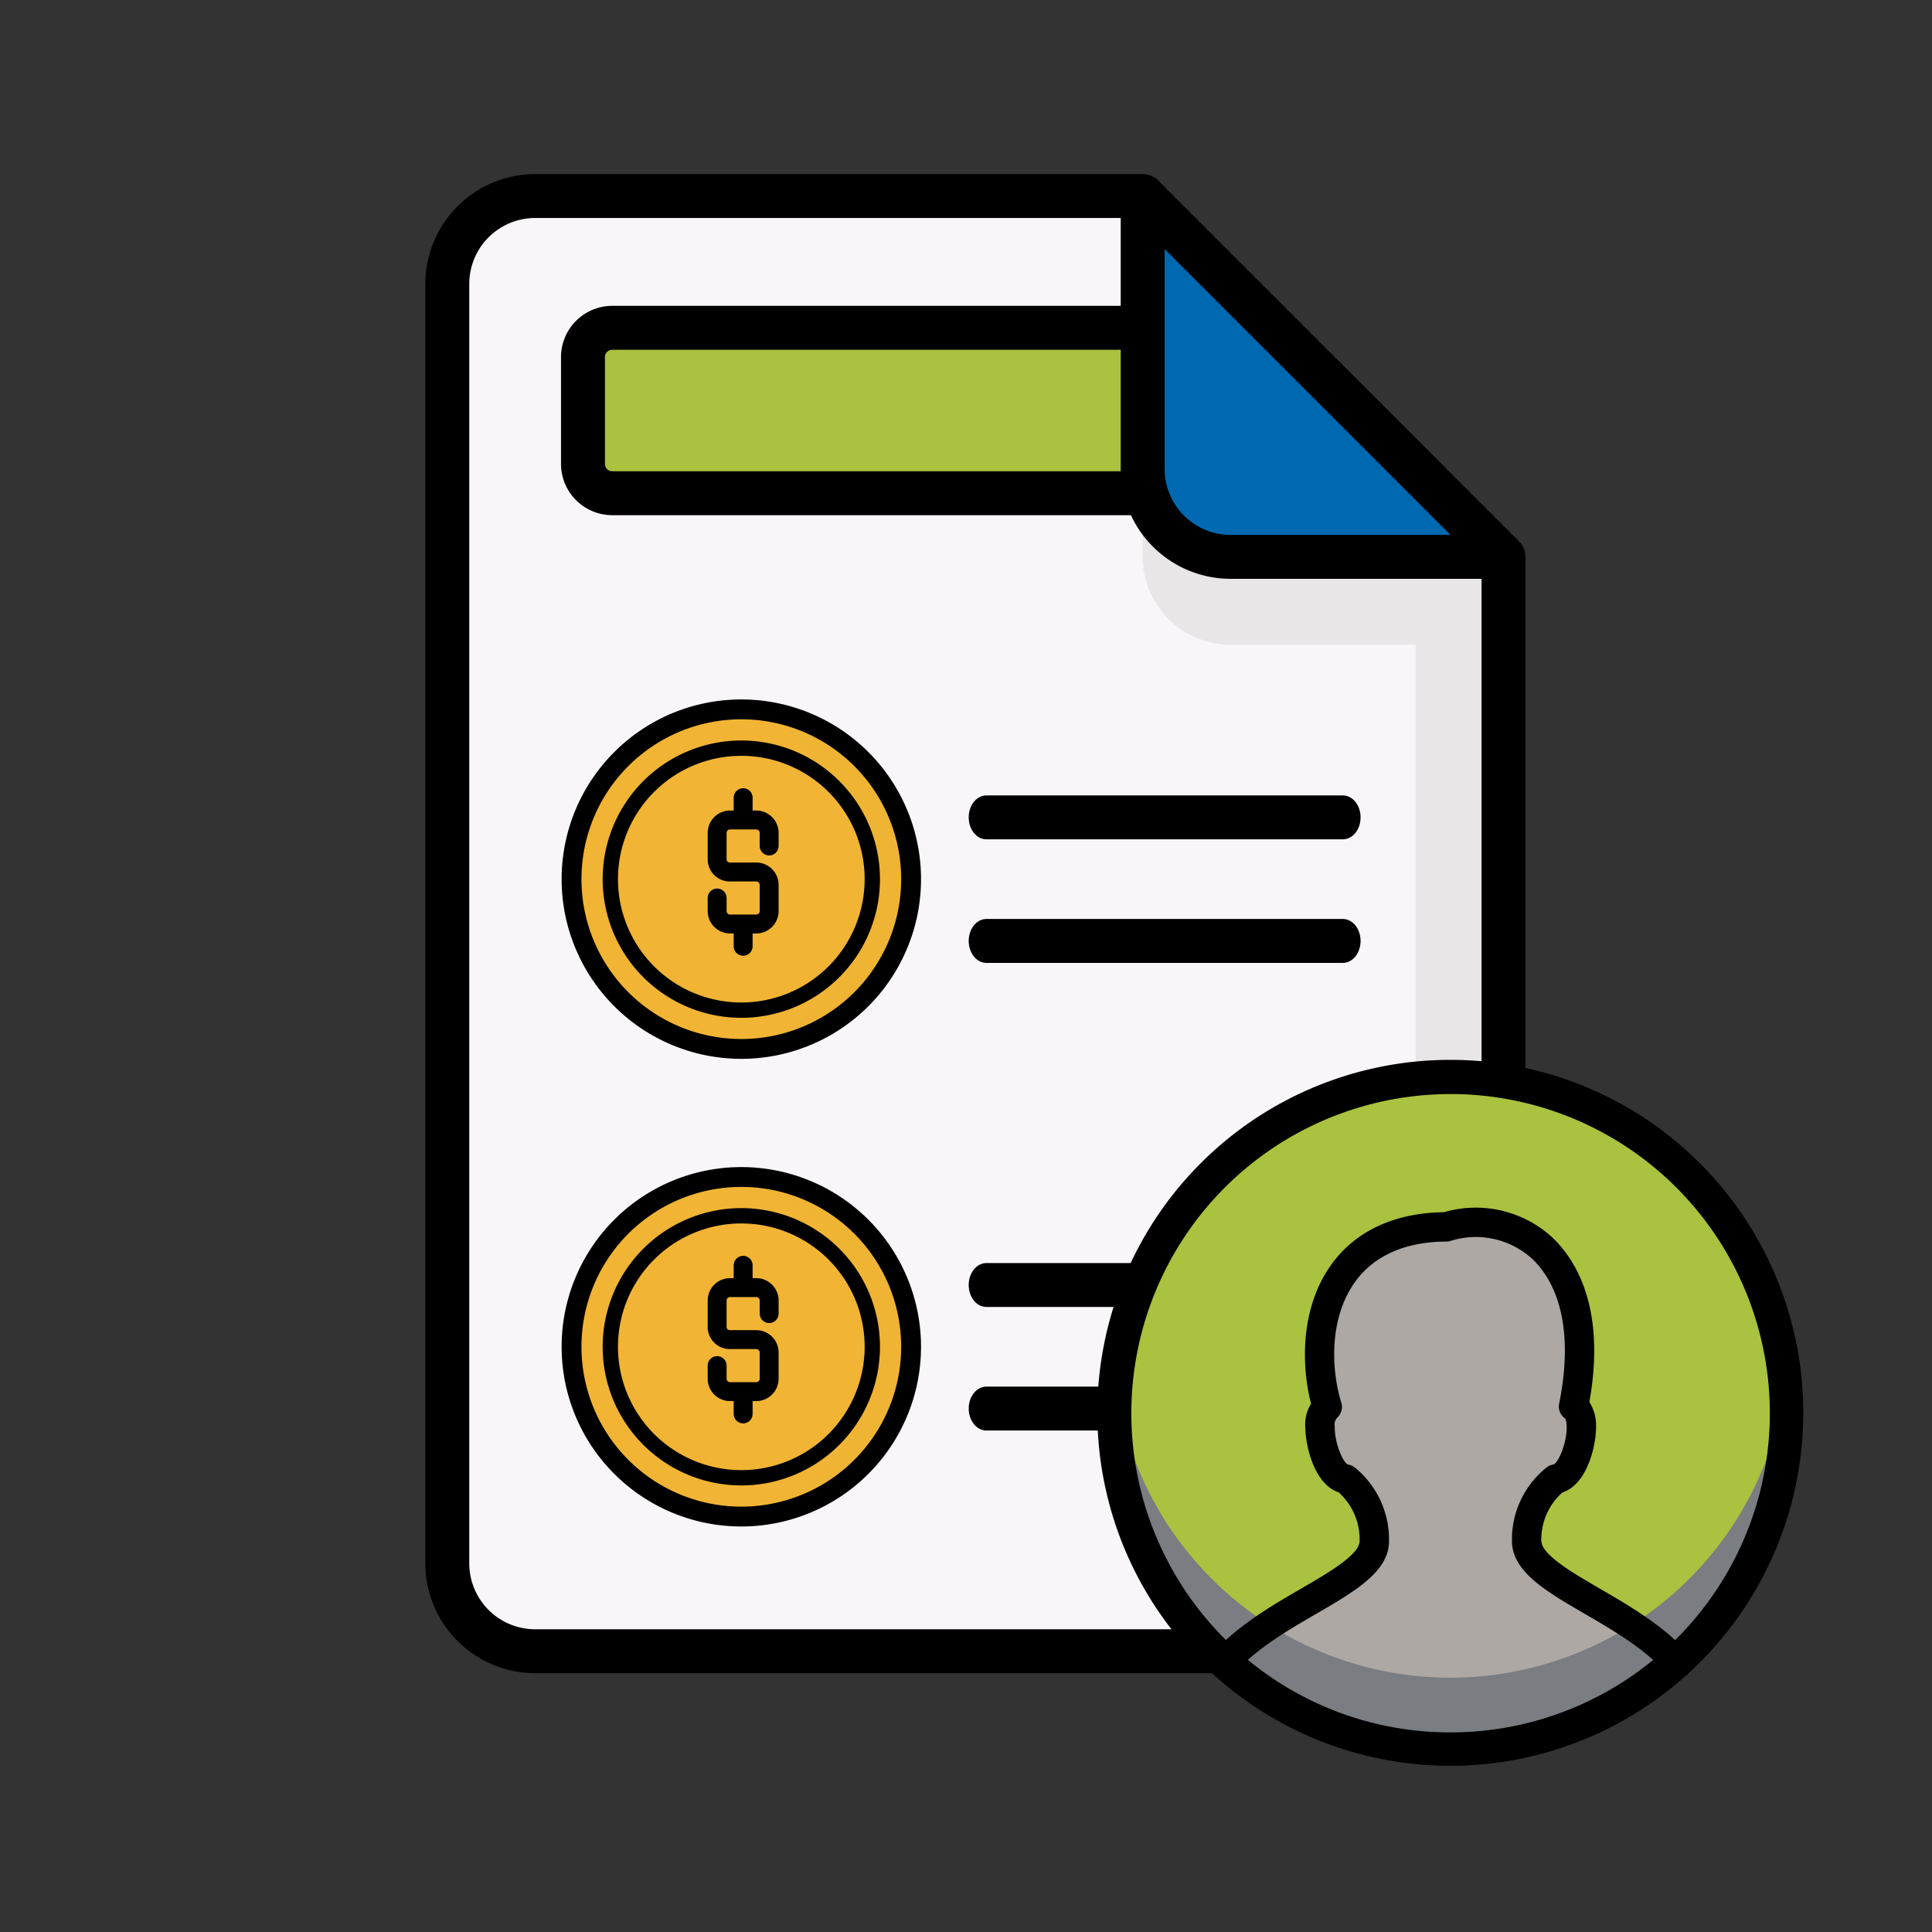 <svg xmlns="http://www.w3.org/2000/svg" width="512" height="512" viewBox="0 0 512 512"><rect x="0" y="0" width="512" height="512" fill="#333333" stroke="none"/><defs><style>.a,.i{isolation:isolate;}.b{fill:#f9f6f9;}.c{fill:#a9c23f;}.d,.h{fill:#aea8a5;}.d{opacity:0.2;}.d,.g,.i{mix-blend-mode:multiply;}.e{fill:#0069b1;}.f,.g{fill:#f1b434;}.g{opacity:0.5;}.j{fill:#7a7d81;}</style></defs><g class="a"><path class="b" d="M375.164,437.593H141.819a23.278,23.278,0,0,1-23.278-23.278V75.229a23.278,23.278,0,0,1,23.278-23.278H302.822l95.621,95.621V414.315a23.279,23.279,0,0,1-23.279,23.278Z"></path><path class="c" d="M331.455,130.709H162.249A7.759,7.759,0,0,1,154.49,122.95V94.628a7.759,7.759,0,0,1,7.759-7.759H331.455a7.759,7.759,0,0,1,7.759,7.759V122.95A7.759,7.759,0,0,1,331.455,130.709Z"></path><path class="d" d="M375.164,147.572,302.822,75.229v72.342A23.278,23.278,0,0,0,326.1,170.85H375.164V414.315a23.279,23.279,0,0,1-23.278,23.278H375.164a23.279,23.279,0,0,0,23.278-23.278V147.572Z"></path><path class="e" d="M398.442,147.572H326.1a23.278,23.278,0,0,1-23.278-23.278V51.951Z"></path><path d="M404.262,294.195V147.572a5.906,5.906,0,0,0-1.704-4.115L306.937,47.836a5.831,5.831,0,0,0-4.116-1.705H141.819A29.13,29.13,0,0,0,112.721,75.229V414.315a29.13,29.13,0,0,0,29.098,29.098h233.346a29.13,29.13,0,0,0,29.098-29.098V294.211ZM308.641,66l75.752,75.751H326.1v.001a17.478,17.478,0,0,1-17.459-17.459Zm-11.624,58.89-.015-.001h-134.75a1.942,1.942,0,0,1-1.94-1.94V94.628a1.942,1.942,0,0,1,1.94-1.94h134.75v31.606C297.002,124.494,297.013,124.691,297.017,124.89Zm78.148,306.883H141.819A17.479,17.479,0,0,1,124.36,414.315V75.229a17.479,17.479,0,0,1,17.459-17.459H297.002V81.049h-134.75a13.595,13.595,0,0,0-13.579,13.579V122.95a13.595,13.595,0,0,0,13.579,13.579H299.709A29.131,29.131,0,0,0,326.1,153.391h66.523V306.432l.001.027V414.315A17.479,17.479,0,0,1,375.165,431.774Z"></path><path class="f" d="M241.551,233.218a45.097,45.097,0,1,1-45.097-45.097A45.097,45.097,0,0,1,241.551,233.218Z"></path><path class="g" d="M196.454,188.121a45.734,45.734,0,0,0-5.011.278,45.098,45.098,0,0,1,0,89.637,45.097,45.097,0,1,0,5.011-89.915Z"></path><path class="f" d="M196.454,268.294A35.075,35.075,0,1,1,231.53,233.218,35.115,35.115,0,0,1,196.454,268.294Z"></path><path d="M203.836,226.699a2.505,2.505,0,0,0,2.505-2.505v-3.47a5.934,5.934,0,0,0-5.927-5.928H199.45v-3.401a2.505,2.505,0,0,0-5.011,0v3.401h-.966a5.935,5.935,0,0,0-5.927,5.928v7.022a5.853,5.853,0,0,0,5.846,5.846h7.022a.917.917,0,0,1,.916.916v6.939a.917.917,0,0,1-.916.917h-6.941a.917.917,0,0,1-.916-.917v-3.47a2.505,2.505,0,1,0-5.011,0v3.47a5.935,5.935,0,0,0,5.927,5.928h.966v3.4a2.505,2.505,0,0,0,5.011,0v-3.4h.964a5.934,5.934,0,0,0,5.927-5.928v-6.939a5.933,5.933,0,0,0-5.927-5.927h-7.022a.836.836,0,0,1-.835-.835v-7.022a.917.917,0,0,1,.916-.917h6.939a.918.918,0,0,1,.917.917v3.47A2.506,2.506,0,0,0,203.836,226.699Z"></path><path d="M196.457,185.363a47.621,47.621,0,1,0,47.621,47.621A47.621,47.621,0,0,0,196.457,185.363Zm0,89.985a42.364,42.364,0,1,1,42.364-42.364A42.364,42.364,0,0,1,196.457,275.349Z"></path><path d="M196.457,196.241A36.743,36.743,0,1,0,233.2,232.984,36.743,36.743,0,0,0,196.457,196.241Zm0,69.431a32.687,32.687,0,1,1,32.687-32.687A32.687,32.687,0,0,1,196.457,265.672Z"></path><path d="M355.879,243.537H261.404c-2.59,0-4.689,2.606-4.689,5.82s2.099,5.82,4.689,5.82h94.475c2.59,0,4.689-2.606,4.689-5.82S358.469,243.537,355.879,243.537Z"></path><path d="M355.879,210.792H261.404c-2.59,0-4.689,2.606-4.689,5.82s2.099,5.82,4.689,5.82h94.475c2.59,0,4.689-2.606,4.689-5.82S358.469,210.792,355.879,210.792Z"></path><path class="f" d="M241.551,357.145a45.097,45.097,0,1,1-45.097-45.097A45.097,45.097,0,0,1,241.551,357.145Z"></path><path class="g" d="M196.454,312.048a45.709,45.709,0,0,0-5.011.278,45.098,45.098,0,0,1,0,89.637,45.097,45.097,0,1,0,5.011-89.915Z"></path><path class="f" d="M196.454,392.22A35.075,35.075,0,1,1,231.53,357.145,35.115,35.115,0,0,1,196.454,392.22Z"></path><path d="M203.836,350.625a2.505,2.505,0,0,0,2.505-2.505v-3.47a5.934,5.934,0,0,0-5.927-5.928H199.45v-3.401a2.505,2.505,0,0,0-5.011,0v3.401h-.966a5.935,5.935,0,0,0-5.927,5.928v7.022a5.853,5.853,0,0,0,5.846,5.846h7.022a.917.917,0,0,1,.916.916v6.939a.917.917,0,0,1-.916.917h-6.941a.917.917,0,0,1-.916-.917v-3.47a2.505,2.505,0,1,0-5.011,0v3.47a5.935,5.935,0,0,0,5.927,5.928h.966v3.401a2.505,2.505,0,0,0,5.011,0v-3.401h.964a5.934,5.934,0,0,0,5.927-5.928v-6.939a5.933,5.933,0,0,0-5.927-5.927h-7.022a.836.836,0,0,1-.835-.835V344.65a.917.917,0,0,1,.916-.917h6.939a.918.918,0,0,1,.917.917v3.47A2.506,2.506,0,0,0,203.836,350.625Z"></path><path d="M196.457,309.29a47.621,47.621,0,1,0,47.621,47.621A47.621,47.621,0,0,0,196.457,309.29Zm0,89.985a42.364,42.364,0,1,1,42.364-42.364A42.364,42.364,0,0,1,196.457,399.275Z"></path><path d="M196.457,320.167A36.743,36.743,0,1,0,233.2,356.911,36.743,36.743,0,0,0,196.457,320.167Zm0,69.431a32.687,32.687,0,1,1,32.687-32.687A32.687,32.687,0,0,1,196.457,389.598Z"></path><path d="M355.879,367.463H261.404c-2.59,0-4.689,2.606-4.689,5.82s2.099,5.82,4.689,5.82h94.475c2.59,0,4.689-2.606,4.689-5.82S358.469,367.463,355.879,367.463Z"></path><path d="M355.879,334.719H261.404c-2.59,0-4.689,2.606-4.689,5.82s2.099,5.82,4.689,5.82h94.475c2.59,0,4.689-2.606,4.689-5.82S358.469,334.719,355.879,334.719Z"></path><path class="h" d="M421.997,424.358c7.61,4.418,16.329,9.479,22.577,16.466a89.54,89.54,0,0,1-120.359,0c6.248-6.987,14.967-12.047,22.577-16.466,9.342-5.43,17.419-10.121,17.419-15.999a20.525,20.525,0,0,0-7.59-16.407c-4.457-.74-6.793-9.109-6.793-13.702a6.387,6.387,0,0,1,1.907-5.391c-3.231-10.49-3.172-25.049,4.165-35.345,5.742-8.058,15.201-12.339,27.365-12.379a25.986,25.986,0,0,1,25.049,5.275c5.469,4.924,13.78,16.933,8.7,42.332,1.051.74,2.063,2.277,2.063,5.508,0,4.593-2.335,12.982-6.812,13.702a20.372,20.372,0,0,0-7.688,16.407C404.577,414.238,412.654,418.928,421.997,424.358Z"></path><path class="c" d="M384.394,285.003a89.532,89.532,0,0,1,60.18,155.821c-6.248-6.987-14.967-12.047-22.577-16.466-9.342-5.43-17.419-10.121-17.419-15.999a20.371,20.371,0,0,1,7.688-16.407c4.476-.72,6.812-9.109,6.812-13.702,0-3.231-1.012-4.768-2.063-5.508,5.08-25.399-3.231-37.408-8.7-42.332a25.987,25.987,0,0,0-25.049-5.275c-12.164.039-21.623,4.321-27.365,12.379-7.338,10.296-7.396,24.854-4.165,35.345a6.387,6.387,0,0,0-1.907,5.391c0,4.593,2.336,12.963,6.793,13.702a20.525,20.525,0,0,1,7.59,16.407c0,5.878-8.077,10.568-17.419,15.999-7.61,4.418-16.329,9.479-22.577,16.466a89.533,89.533,0,0,1,60.18-155.821Z"></path><g class="i"><path class="j" d="M384.394,444.6a89.52,89.52,0,0,1-88.995-79.798,90.807,90.807,0,0,0-.535,9.731,89.53,89.53,0,1,0,179.06,0,90.877,90.877,0,0,0-.535-9.731A89.522,89.522,0,0,1,384.394,444.6Z"></path></g><path d="M444.576,444.717a3.881,3.881,0,0,1-2.904-1.298c-5.833-6.524-14.222-11.393-21.619-15.689-10.403-6.045-19.366-11.255-19.366-19.37a24.363,24.363,0,0,1,9.157-19.455,3.894,3.894,0,0,1,1.806-.796c1.111-.179,3.536-5.232,3.536-9.858,0-1.841-.428-2.336-.432-2.34a3.856,3.856,0,0,1-1.557-3.932c4.71-23.547-2.67-34.339-7.487-38.677a22.195,22.195,0,0,0-21.267-4.457,3.886,3.886,0,0,1-1.166.183c-10.853.035-19.224,3.75-24.208,10.746-6.933,9.728-6.281,23.285-3.614,31.941a3.889,3.889,0,0,1-1.018,3.947,2.507,2.507,0,0,0-.745,2.108,3.942,3.942,0,0,1,.029.479c0,4.601,2.425,9.667,3.536,9.862a4.024,4.024,0,0,1,1.816.818,24.586,24.586,0,0,1,9.029,19.517c0,8.027-8.961,13.235-19.338,19.265-7.421,4.309-15.814,9.181-21.649,15.705a3.892,3.892,0,1,1-5.804-5.189c6.66-7.449,15.619-12.649,23.523-17.236,7.264-4.223,15.481-8.998,15.481-12.632a16.816,16.816,0,0,0-5.541-12.867c-6.479-2.151-8.768-12.217-8.84-17.013a10.341,10.341,0,0,1,1.516-6.467c-2.674-10.372-2.769-25.463,5.277-36.758,6.407-8.992,16.75-13.826,29.938-14.008a30.036,30.036,0,0,1,28.221,6.244c5.932,5.341,14.961,18.052,10.313,44.056a11.599,11.599,0,0,1,1.769,6.701c0,4.714-2.268,15.107-8.889,17.256a16.598,16.598,0,0,0-5.613,12.768c.002,3.721,8.221,8.497,15.473,12.713,7.92,4.597,16.877,9.798,23.535,17.242a3.897,3.897,0,0,1-2.899,6.491Z"></path><path d="M384.297,467.953a93.54,93.54,0,1,1,.095,0Zm.195-178.017q-2.088,0-4.186.102a84.583,84.583,0,0,0-52.757,147.114l.002.002a84.18,84.18,0,0,0,56.753,21.948h.086a84.583,84.583,0,0,0,.102-169.166Z"></path></g></svg>